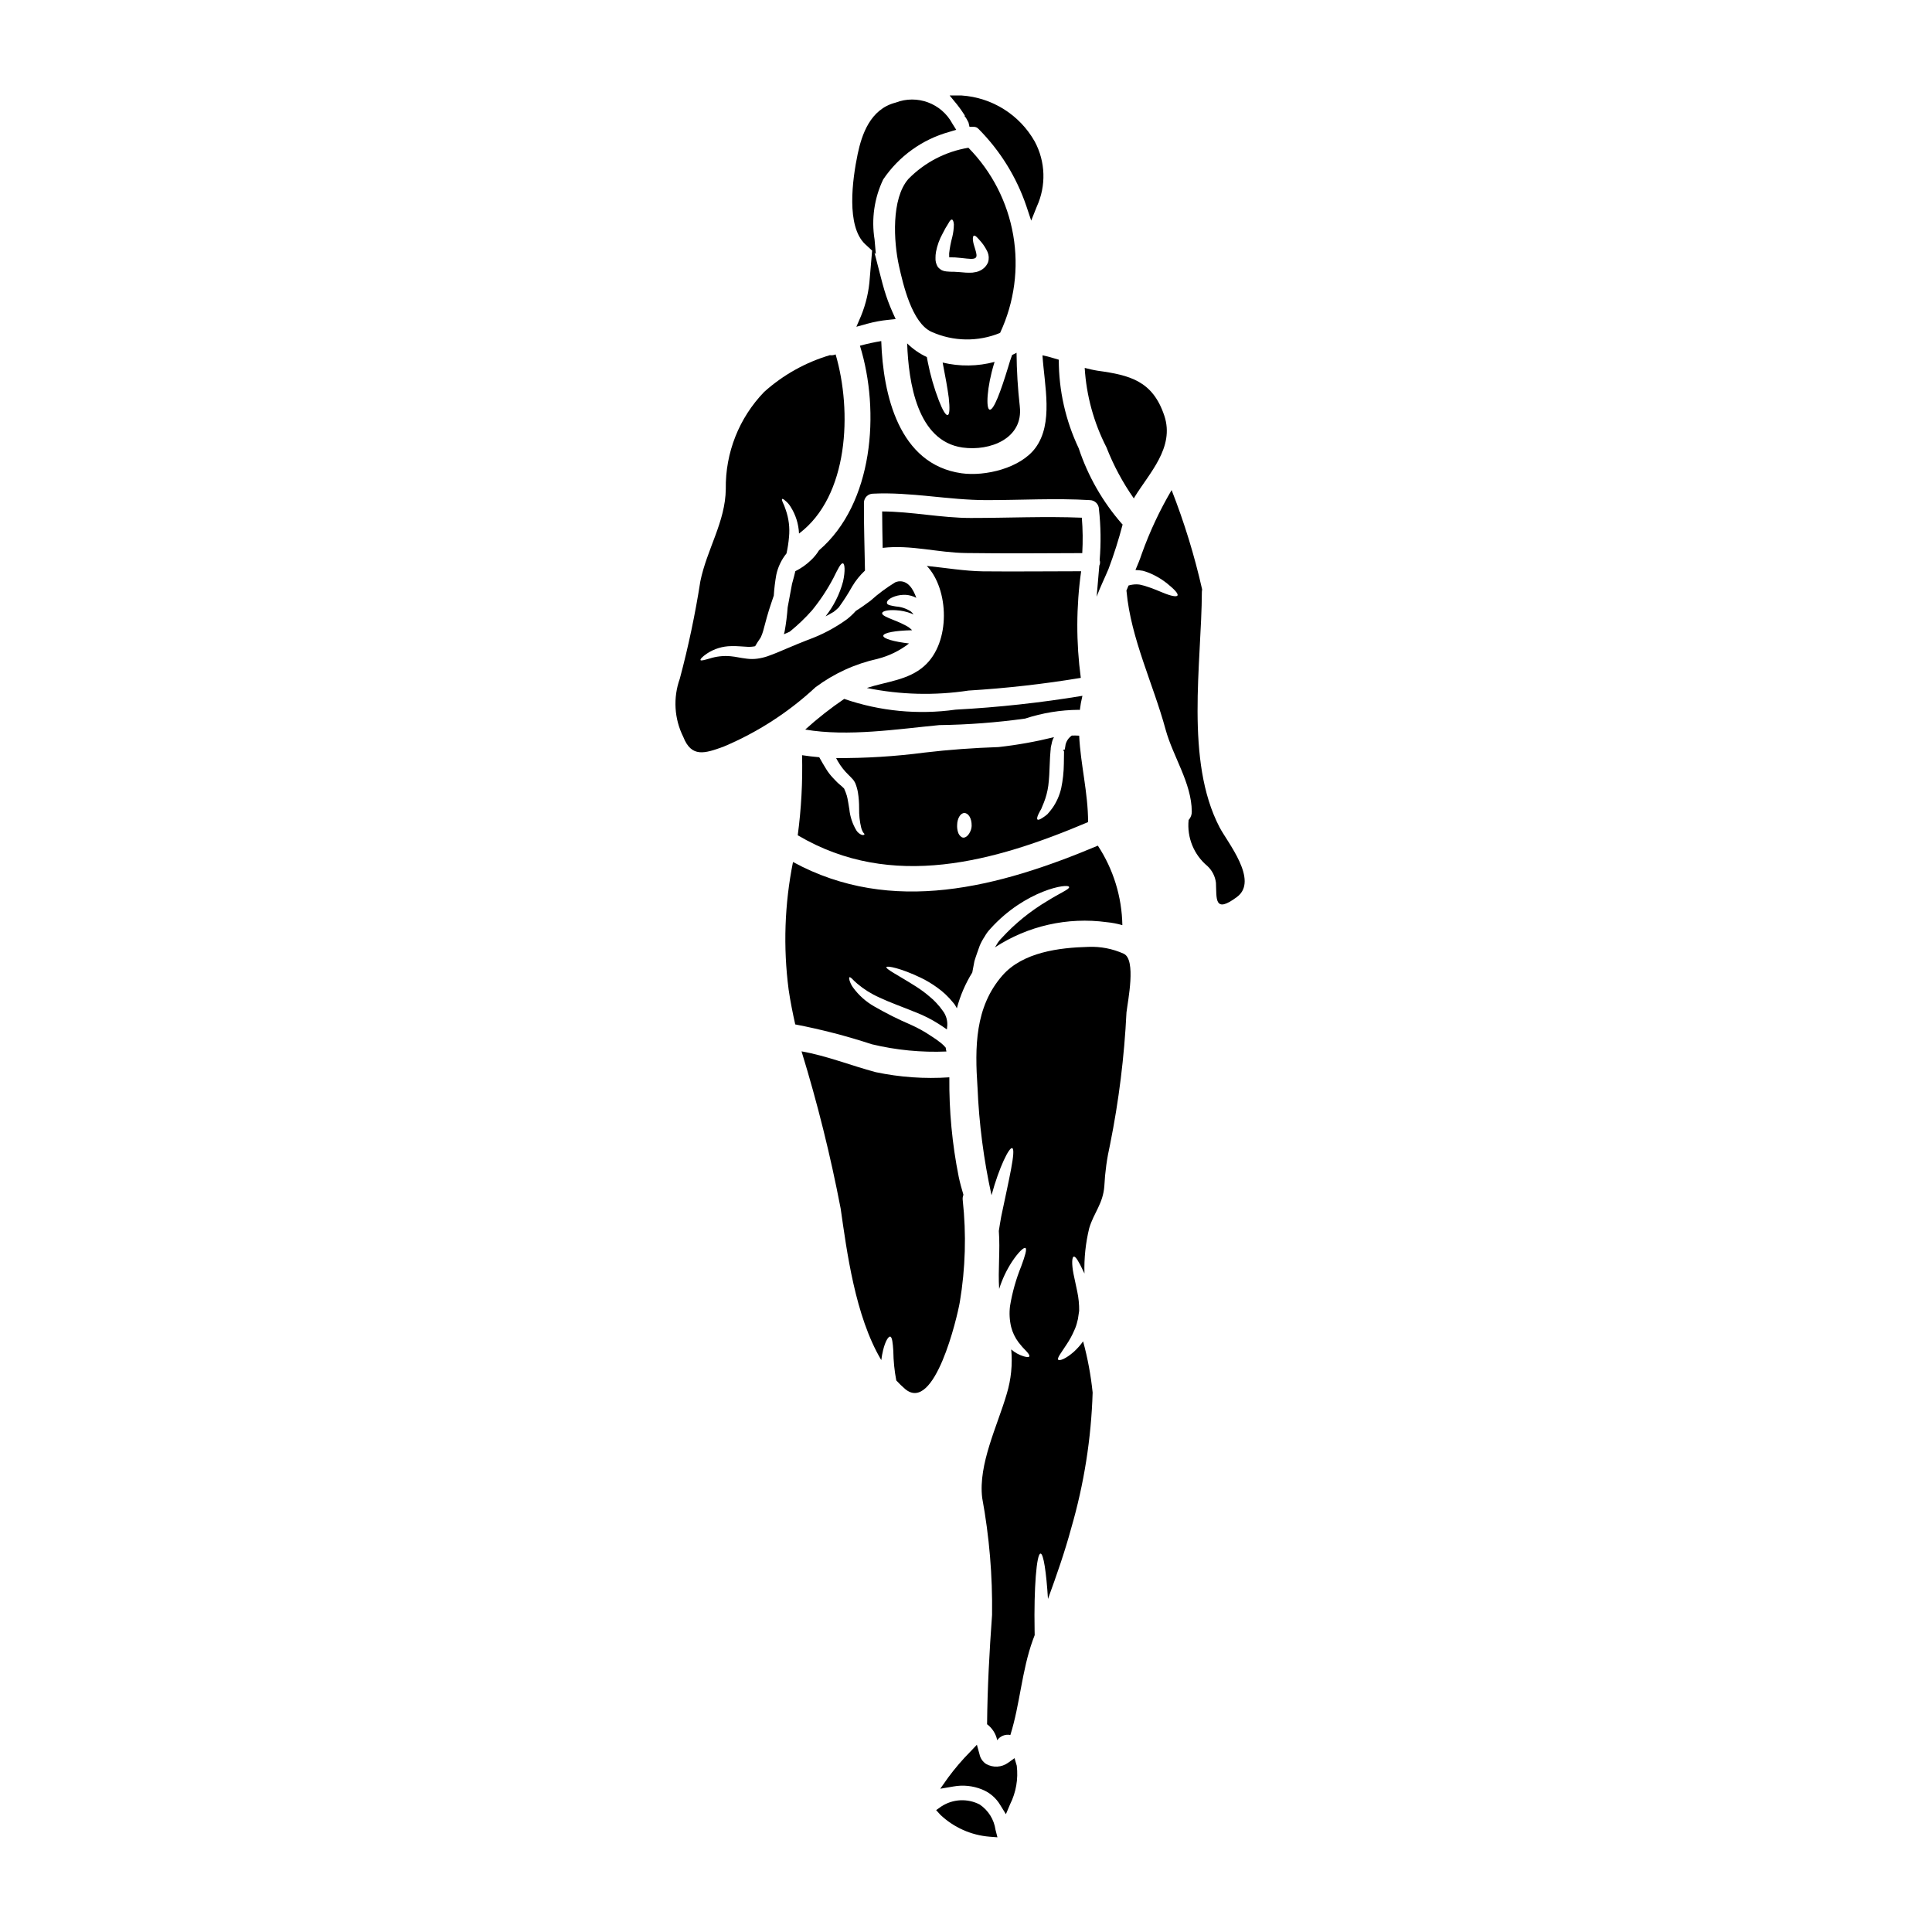<?xml version="1.0" encoding="UTF-8"?>
<!-- Uploaded to: SVG Repo, www.svgrepo.com, Generator: SVG Repo Mixer Tools -->
<svg fill="#000000" width="800px" height="800px" version="1.1" viewBox="144 144 512 512" xmlns="http://www.w3.org/2000/svg">
 <g>
  <path d="m357.39 337.34c11.297 1.934 24.57-0.137 35.523-1.18 7.613-0.102 15.211-0.68 22.75-1.727 4.586-1.504 9.383-2.289 14.207-2.324 0.113 0 0.203 0.043 0.297 0.043 0.152-1.262 0.379-2.516 0.684-3.754-11.125 1.84-22.348 3.062-33.609 3.664-9.926 1.398-20.043 0.426-29.52-2.844-3.629 2.465-7.078 5.18-10.332 8.121z"/>
  <path d="m392.79 250.1c-1.262-3.293-2.238-6.695-2.918-10.156-0.09-0.453-0.16-0.867-0.25-1.32-1.934-0.898-3.695-2.121-5.215-3.621 0.363 10.316 2.66 25.914 14.684 27.598 7.285 1.023 16.137-2.394 15.164-10.887l0.004 0.004c-0.535-4.727-0.824-9.477-0.863-14.234-0.395 0.227-0.789 0.395-1.18 0.594-0.367 1-0.73 2.07-1.051 3.231-1.914 6.262-3.82 11.547-4.918 11.25-0.957-0.246-0.789-5.738 1.25-12.41 0.023-0.09 0.066-0.156 0.09-0.246-4.504 1.207-9.238 1.27-13.773 0.18 0.703 3.598 1.301 6.875 1.617 9.312 0.297 2.711 0.246 4.465-0.277 4.602-0.523 0.137-1.387-1.367-2.363-3.894z"/>
  <path d="m384.72 191.44c-4.559 5.238-3.898 16.602-2.484 23.023 1.094 4.894 3.418 15.098 8.609 17.469v-0.004c5.766 2.602 12.348 2.707 18.191 0.297 0.023-0.043 0.023-0.09 0.047-0.113 3.742-8.051 4.941-17.051 3.43-25.801-1.508-8.746-5.652-16.828-11.875-23.156-6.051 1-11.629 3.902-15.918 8.285zm17.465 17.762c-0.5-1.547-0.457-2.664-0.066-2.754 0.391-0.09 0.953 0.57 1.969 1.75 0.66 0.797 1.211 1.68 1.641 2.621 0.355 0.855 0.398 1.805 0.113 2.688-0.395 0.961-1.133 1.742-2.074 2.188-0.344 0.184-0.711 0.316-1.094 0.395-0.324 0.07-0.648 0.125-0.977 0.16-0.578 0.031-1.156 0.031-1.73 0l-1.617-0.133c-0.5-0.047-0.867-0.07-1.504-0.094-0.5 0-1 0-1.48-0.043v-0.004c-0.375-0.008-0.75-0.055-1.117-0.137-0.27-0.07-0.535-0.168-0.785-0.293-0.324-0.207-0.621-0.449-0.887-0.73-0.492-0.754-0.723-1.652-0.66-2.551l0.023-0.684 0.113-0.867c0.324-1.691 0.914-3.32 1.754-4.824 0.453-0.926 0.961-1.828 1.523-2.691 0.367-0.707 0.707-1.07 0.961-1.004 0.25 0.066 0.43 0.5 0.5 1.301l-0.004-0.004c-0.016 1.129-0.16 2.25-0.43 3.348-0.383 1.402-0.656 2.836-0.82 4.281v0.477l0.02 0.594c0.48 0.023 0.98 0.023 1.484 0.023 0.43 0.02 1.156 0.09 1.703 0.156s1.004 0.113 1.48 0.16c3.277 0.383 2.777-0.617 1.961-3.328z"/>
  <path d="m418.4 262.7c-3.965 5.371-13.32 7.606-19.605 6.719-16.621-2.363-20.789-20.883-21.254-35.031-1.684 0.273-3.598 0.68-5.648 1.227 5.394 17.398 3.578 41.855-10.84 54.219-0.578 0.938-1.273 1.793-2.07 2.551-1.238 1.211-2.66 2.219-4.211 2.984-0.227 1.004-0.504 2.027-0.789 3.051l-0.066 0.207c-0.367 1.969-0.75 4.051-1.18 6.328v0.004c-0.152 2.109-0.414 4.211-0.785 6.297l-0.203 0.824c0.504-0.227 1.027-0.457 1.551-0.684l-0.004-0.004c2.121-1.715 4.098-3.606 5.906-5.648 2.172-2.664 4.07-5.539 5.668-8.582 1.18-2.363 1.938-3.984 2.508-3.867 0.477 0.066 0.68 1.914 0.043 4.801v-0.004c-0.898 3.371-2.481 6.516-4.644 9.246 0.75-0.395 1.48-0.789 2.141-1.18 0.203-0.156 0.395-0.32 0.613-0.5 0.219-0.18 0.395-0.363 0.613-0.547 0.09-0.078 0.168-0.172 0.23-0.273 1.258-1.738 2.414-3.547 3.461-5.418 0.922-1.559 2.066-2.977 3.394-4.211-0.09-5.992-0.32-12-0.277-18.016 0.031-1.305 1.09-2.352 2.394-2.363 9.902-0.5 20.074 1.707 30.078 1.707 9.133 0 18.309-0.547 27.418 0v0.004c1.312 0.023 2.367 1.078 2.391 2.387 0.496 4.488 0.559 9.012 0.191 13.512 0.164 0.48 0.129 1.004-0.094 1.457-0.223 2.754-0.477 5.488-0.703 8.242 0.91-2.504 2.141-4.965 3.148-7.375 1.449-3.856 2.695-7.785 3.734-11.773-0.043-0.047-0.09-0.07-0.137-0.113-5.137-5.856-9.043-12.684-11.5-20.074-3.484-7.336-5.289-15.355-5.281-23.477-1.461-0.453-2.894-0.867-4.328-1.16 0.531 8.07 2.961 18-1.863 24.535z"/>
  <path d="m444.48 276.09c0.07-0.113 0.113-0.227 0.184-0.344 3.844-6.297 10.703-13.137 7.898-21.566-3.074-9.223-9.086-10.75-17.645-11.93-1.18-0.184-2.301-0.457-3.465-0.75h0.004c0.445 7.336 2.406 14.496 5.762 21.039 1.871 4.789 4.309 9.336 7.262 13.551z"/>
  <path d="m373.72 326.32c8.875 1.812 18.004 2.047 26.961 0.684 9.965-0.605 19.891-1.727 29.742-3.359-1.258-9.379-1.23-18.887 0.09-28.258-8.586 0-17.281 0.113-26.07 0.023-4.723-0.07-9.816-0.914-14.828-1.438 5.875 6.172 6.422 20.266-0.703 26.551-4.215 3.75-10.066 4.113-15.191 5.797z"/>
  <path d="m430.81 290.58c0.18-3.129 0.145-6.262-0.113-9.383-9.789-0.395-19.652 0.07-29.441 0.07-7.789 0-15.711-1.707-23.477-1.73 0.023 3.211 0.066 6.441 0.137 9.656 7.477-0.887 14.641 1.301 22.223 1.367 10.273 0.145 21.746 0.055 30.672 0.02z"/>
  <path d="m355.41 365.36c0 0.023 0.066 0.023 0.09 0.047 24.867 14.664 52.055 6.965 76.855-3.543 0-7.785-2.004-15.324-2.363-22.906h-0.113v-0.004c-0.613-0.039-1.23-0.047-1.844-0.023-0.629 0.434-1.125 1.035-1.434 1.734-0.168 0.371-0.27 0.773-0.293 1.18l-0.137 0.789-0.395 0.09h-0.09l0.09 0.043 0.203 0.395c-0.047 1.023 0 2.117-0.047 3.211-0.023 2.195-0.258 4.383-0.707 6.531-0.43 1.852-1.199 3.606-2.277 5.168-0.426 0.598-0.891 1.168-1.387 1.711-0.387 0.332-0.797 0.641-1.23 0.914-0.703 0.477-1.207 0.656-1.391 0.477-0.18-0.18-0.09-0.684 0.277-1.457 0.18-0.395 0.434-0.82 0.727-1.348 0.203-0.477 0.434-1.047 0.68-1.66h0.004c0.57-1.445 0.969-2.949 1.18-4.488 0.227-1.773 0.32-3.777 0.395-6.035 0.023-1.09 0.113-2.231 0.203-3.301l0.047-0.395v-0.234l0.047-0.297v-0.047l0.023-0.09 0.18-0.75h0.004c0.086-0.578 0.281-1.133 0.57-1.641 0-0.023 0.023-0.047 0.023-0.07-4.836 1.195-9.742 2.07-14.691 2.621-6.559 0.227-13.07 0.68-19.582 1.457-7.773 1.02-15.609 1.508-23.453 1.457 0.133 0.277 0.32 0.594 0.477 0.867 0.77 1.324 1.719 2.535 2.824 3.598 0.297 0.32 0.547 0.504 0.887 0.914v-0.004c0.383 0.383 0.691 0.828 0.914 1.32 0.309 0.77 0.539 1.574 0.68 2.394 0.223 1.383 0.328 2.785 0.32 4.188-0.043 1.77 0.148 3.539 0.57 5.262 0.121 0.41 0.289 0.809 0.5 1.18 0.277 0.246 0.395 0.434 0.32 0.543-0.074 0.109-0.273 0.16-0.637 0.113h-0.004c-0.582-0.219-1.086-0.617-1.434-1.137-1.055-1.73-1.707-3.676-1.91-5.691-0.203-1.137-0.395-2.621-0.66-3.578h-0.004c-0.184-0.594-0.402-1.18-0.66-1.75-0.023-0.203-0.297-0.32-0.434-0.5-0.137-0.18-0.547-0.48-0.82-0.727l-0.457-0.395-0.52-0.52-0.844-0.887v-0.004c-0.652-0.688-1.23-1.445-1.727-2.254-0.707-1.117-1.273-2.141-1.848-3.148-1.551-0.133-3.074-0.32-4.555-0.543l0.004-0.004c0.176 7.094-0.207 14.191-1.148 21.227zm44.152-5.902c1.047 0 1.969 1.367 1.934 3.348h0.004c-0.031 0.961-0.402 1.879-1.047 2.594-0.566 0.594-1.137 0.707-1.594 0.457h-0.004c-0.473-0.309-0.82-0.781-0.973-1.324-0.191-0.617-0.27-1.266-0.23-1.914 0.02-1.645 0.844-3.164 1.914-3.164z"/>
  <path d="m412.86 609.93-1.699 1.223h-0.004c-1.715 1.242-3.996 1.363-5.832 0.316-0.902-0.594-1.531-1.52-1.746-2.578l-0.695-2.516-1.797 1.895h-0.004c-2.117 2.141-4.07 4.43-5.856 6.856l-2.047 2.906 3.504-0.598c2.543-0.457 5.156-0.184 7.551 0.785 2.023 0.801 3.727 2.254 4.836 4.125l1.504 2.438 1.113-2.637c1.574-3.16 2.188-6.707 1.766-10.211z"/>
  <path d="m403.64 622.22c-3.242-1.688-7.141-1.488-10.195 0.52l-1.355 0.961 1.109 1.23c3.566 3.375 8.184 5.43 13.078 5.816l2.055 0.156-0.516-2v0.004c-0.383-2.719-1.902-5.148-4.176-6.688z"/>
  <path d="m467.18 363.21c-9.18-17.648-4.762-43.336-4.672-62.395v0.004c0.008-0.207 0.031-0.414 0.07-0.617-2.027-8.965-4.731-17.766-8.086-26.324-3.156 5.359-5.801 11-7.898 16.852-0.48 1.457-1.07 2.894-1.688 4.328 0.66 0.023 1.316 0.09 1.965 0.207 0.918 0.25 1.812 0.586 2.668 1.004 1.352 0.648 2.629 1.449 3.801 2.387 1.914 1.551 2.961 2.688 2.707 3.148-0.25 0.461-1.797 0.137-4.074-0.82-1.117-0.434-2.394-1.023-3.781-1.457v0.004c-0.684-0.242-1.383-0.441-2.094-0.594-0.652-0.102-1.316-0.102-1.969 0-0.355 0.047-0.707 0.125-1.051 0.227-0.18 0.457-0.395 0.914-0.566 1.348 0.023 0.098 0.035 0.195 0.043 0.297 1.141 12.41 7.086 24.523 10.34 36.527 1.969 7.195 6.875 14.137 6.941 21.723v-0.004c0.023 0.836-0.277 1.645-0.84 2.258-0.473 4.644 1.398 9.215 4.984 12.199 1.25 1.164 2.047 2.731 2.258 4.422 0.203 4.188-0.523 8.312 5.559 3.777 5.898-4.359-2.57-14.539-4.617-18.5z"/>
  <path d="m441.81 396.75c-2.945-1.328-6.16-1.953-9.387-1.82-7.676 0.203-17.352 1.391-22.77 7.582-7.332 8.379-7.312 19.086-6.606 29.602h0.004c0.395 9.633 1.637 19.211 3.711 28.625 2.07-7.586 4.691-12.73 5.465-12.48 1.094 0.344-0.867 8.402-2.891 18.125-0.227 1.324-0.457 2.574-0.637 3.824 0.395 5.117-0.25 10.316 0.09 15.375 0.805-2.566 1.961-5.012 3.434-7.266 1.707-2.551 3.121-3.848 3.543-3.574 0.422 0.277-0.113 2.07-1.117 4.801v0.004c-1.383 3.398-2.383 6.945-2.981 10.566-0.234 1.848-0.133 3.723 0.297 5.535 0.371 1.461 1.027 2.84 1.934 4.051 0.66 0.867 1.383 1.691 2.164 2.457 0.59 0.637 0.844 1.094 0.703 1.324-0.137 0.227-0.656 0.203-1.5-0.047-1.211-0.367-2.328-0.988-3.281-1.824 0.371 3.957-0.031 7.949-1.18 11.754-2.461 8.469-7.586 18.625-6.516 27.574 1.883 10.238 2.762 20.633 2.617 31.039-0.703 9.656-1.227 19.285-1.32 28.965 1.383 1.035 2.336 2.543 2.688 4.234 0.785-1.109 2.152-1.652 3.484-1.387 2.57-8.176 3.004-17.012 5.965-25.191 0.16-0.434 0.32-0.867 0.48-1.273 0-0.434 0-0.867-0.023-1.301-0.203-11.203 0.523-20.309 1.574-20.309 0.789 0 1.527 4.941 1.969 12.02 2.254-6.172 4.418-12.34 6.148-18.715 3.402-11.707 5.316-23.793 5.691-35.98-0.473-4.582-1.316-9.121-2.527-13.57-0.695 0.973-1.488 1.871-2.363 2.684-2.231 2.004-3.938 2.551-4.234 2.188-0.363-0.434 0.789-1.824 2.164-3.965v0.004c0.824-1.223 1.535-2.516 2.117-3.871 0.348-0.754 0.613-1.547 0.789-2.359l0.16-0.613c0.043-0.203 0.074-0.41 0.09-0.621 0.066-0.5 0.137-1.023 0.227-1.523l0.004 0.004c0.023-1.723-0.148-3.438-0.504-5.117-0.363-1.73-0.703-3.277-0.977-4.602-0.547-2.754-0.434-4.578 0.066-4.668 0.5-0.09 1.344 1.367 2.504 3.824 0.094 0.203 0.207 0.434 0.32 0.66h-0.004c-0.125-4.039 0.301-8.074 1.258-12 1.203-4.098 3.664-6.469 4.008-11.16v0.004c0.188-3.719 0.695-7.414 1.523-11.047 2.32-11.539 3.773-23.238 4.348-35 0.367-3.129 2.621-13.992-0.723-15.539z"/>
  <path d="m399.46 174.27c0.062 0.07 0.117 0.148 0.164 0.23l0.047 0.105v0.281l0.281 0.281c0.102 0.184 0.207 0.367 0.316 0.551l0.395 0.746 0.262 1.148h1.18-0.004c0.469 0.004 0.914 0.207 1.223 0.562 5.734 5.766 10.07 12.766 12.68 20.469l1.273 3.82 1.496-3.742c2.508-5.5 2.309-11.855-0.543-17.188-3.992-7.094-11.293-11.691-19.414-12.23h-3.152l1.969 2.402c0.656 0.82 1.266 1.676 1.828 2.562z"/>
  <path d="m399.14 462.11c-0.074-0.5-0.012-1.012 0.18-1.48-0.477-1.594-0.91-3.148-1.25-4.758-1.738-8.684-2.57-17.52-2.484-26.371-6.535 0.445-13.105-0.016-19.516-1.367-6.582-1.754-12.934-4.328-19.652-5.512 4.207 13.688 7.668 27.59 10.363 41.648 1.637 11.32 3.824 28.512 10.77 40.172 0.109-0.891 0.27-1.773 0.48-2.641 0.59-2.394 1.391-3.668 1.891-3.578s0.68 1.617 0.82 3.848h-0.004c0.035 2.609 0.297 5.207 0.789 7.766 0.742 0.805 1.531 1.566 2.359 2.281 7.785 6.469 13.777-18.992 14.48-23.094 1.488-8.895 1.746-17.949 0.773-26.914z"/>
  <path d="m376.57 318.6c3.031-0.77 5.871-2.156 8.336-4.074-4.031-0.48-6.832-1.273-6.832-2.027 0.023-0.824 3.211-1.391 7.652-1.48-0.484-0.496-1.043-0.914-1.66-1.23-1.02-0.539-2.07-1.02-3.148-1.434-1.914-0.75-3.188-1.301-3.148-1.848s1.438-0.934 3.734-0.789v0.004c1.371 0.074 2.723 0.363 4.008 0.863 0.203 0.07 0.395 0.16 0.59 0.25-0.199-0.293-0.434-0.559-0.707-0.785-1.176-0.77-2.531-1.227-3.934-1.324-1.227-0.203-2.363-0.367-2.414-0.91s0.5-1.207 2.117-1.777c0.938-0.312 1.926-0.445 2.914-0.395 0.961 0.07 1.902 0.336 2.754 0.789-0.82-2.32-2.231-4.691-4.777-4.348v-0.004c-0.27 0.059-0.531 0.133-0.789 0.23-2.348 1.43-4.559 3.074-6.602 4.914-1.324 0.98-2.598 1.891-3.848 2.664h-0.004c-0.707 0.801-1.484 1.531-2.32 2.191-3.199 2.32-6.711 4.176-10.434 5.508-1.844 0.727-3.641 1.457-5.394 2.207s-3.371 1.457-5.191 2.094v0.004c-0.902 0.309-1.832 0.531-2.777 0.66-0.93 0.125-1.871 0.125-2.801 0-1.754-0.203-2.941-0.523-4.215-0.637-1.91-0.188-3.84 0.023-5.668 0.613-1.391 0.395-2.254 0.637-2.363 0.395-0.105-0.242 0.434-0.867 1.707-1.727l0.004-0.004c1.906-1.262 4.137-1.945 6.422-1.965 1.367-0.066 3.027 0.137 4.367 0.184h0.004c0.66 0.031 1.32-0.023 1.965-0.16l0.59-0.98c0.277-0.477 0.637-0.887 0.914-1.391 0.25-0.535 0.457-1.09 0.617-1.66 0.613-2.297 1.301-4.941 2.094-7.219 0.25-0.727 0.48-1.434 0.727-2.164 0.117-1.84 0.336-3.672 0.66-5.488 0.441-2.086 1.371-4.035 2.711-5.691 0.316-1.418 0.535-2.859 0.66-4.305 0.25-2.473-0.051-4.969-0.887-7.312-0.211-0.672-0.477-1.332-0.785-1.965-0.203-0.48-0.25-0.789-0.137-0.844 0.113-0.055 0.367 0.043 0.75 0.395 0.59 0.457 1.09 1.023 1.48 1.66 1.352 2.125 2.121 4.566 2.231 7.086v0.023c13.188-9.883 14.117-32.426 9.703-47.477-0.48 0.207-1.012 0.277-1.527 0.203-6.449 1.91-12.391 5.234-17.398 9.723-6.664 6.891-10.324 16.148-10.18 25.734-0.102 8.734-5.012 15.965-6.746 24.477-1.355 8.691-3.172 17.305-5.441 25.801-1.809 5.047-1.48 10.617 0.914 15.414 2.184 5.582 5.715 4.398 10.68 2.598h-0.004c8.984-3.781 17.23-9.109 24.367-15.742 4.891-3.648 10.504-6.215 16.461-7.527z"/>
  <path d="m394.81 422.66c-0.082-0.336-0.145-0.676-0.184-1.02-0.395-0.484-0.848-0.922-1.34-1.301-0.832-0.652-1.699-1.262-2.598-1.82-1.672-1.133-3.441-2.113-5.285-2.938-3.324-1.422-6.562-3.043-9.695-4.852-2.234-1.266-4.168-2.996-5.672-5.074-0.406-0.57-0.711-1.203-0.91-1.871-0.113-0.453-0.137-0.703-0.023-0.789 0.113-0.082 0.344 0.043 0.68 0.363 0.219 0.191 0.422 0.398 0.613 0.613 0.227 0.203 0.504 0.434 0.789 0.707v0.004c1.754 1.48 3.707 2.707 5.805 3.641 2.664 1.273 6.035 2.461 9.84 4.012v-0.004c2.062 0.809 4.039 1.816 5.906 3.004 0.703 0.457 1.457 0.938 2.207 1.48 0.027-0.172 0.043-0.348 0.047-0.523 0.23-1.566-0.18-3.16-1.141-4.414-0.516-0.742-1.086-1.441-1.707-2.094-0.539-0.594-1.125-1.145-1.754-1.645-1.145-0.992-2.363-1.895-3.644-2.707-4.781-3.031-8.062-4.625-7.832-5.148 0.184-0.395 3.734 0.25 9.156 2.848 1.488 0.723 2.914 1.578 4.258 2.551 1.598 1.129 3.031 2.481 4.258 4.008l0.227 0.273 0.109 0.137c0.16 0.227 0.117 0.18 0.184 0.273l0.457 0.789c0 0.023 0 0.023 0.02 0.043l0.004-0.004c0.879-3.34 2.254-6.531 4.078-9.469 0.18-0.98 0.363-1.969 0.57-3.008 0.395-1.344 0.91-2.688 1.41-4.121 0.348-0.824 0.773-1.617 1.273-2.359 0.426-0.77 0.949-1.48 1.551-2.117 9.266-10.293 20.832-12.16 20.859-11.043 0.18 0.547-2.414 1.574-5.738 3.668v-0.004c-4.508 2.672-8.598 5.992-12.141 9.855-0.508 0.5-0.945 1.07-1.301 1.688-0.145 0.273-0.312 0.535-0.5 0.785 8.754-5.727 19.281-8.102 29.648-6.691 1.402 0.133 2.789 0.395 4.144 0.789-0.125-7.496-2.379-14.801-6.492-21.066-26.211 11.02-54.539 18.605-80.789 4.328-2.238 11.133-2.629 22.559-1.16 33.82 0.453 3.117 1.07 6.172 1.75 9.223 6.867 1.32 13.645 3.078 20.289 5.258 6.469 1.555 13.125 2.203 19.773 1.922z"/>
  <path d="m375.12 210.41-0.617 7.227c-0.223 3.481-1.012 6.902-2.336 10.129l-1.219 2.832 2.973-0.828-0.004 0.004c1.77-0.484 3.578-0.82 5.406-1l2.035-0.215-0.844-1.863c-0.848-1.902-1.57-3.856-2.164-5.852-0.316-1.055-0.625-2.219-0.941-3.453l-1.648-6.383 0.344 0.32-0.336-3.848v-0.004c-0.875-5.418-0.078-10.973 2.289-15.926 4.152-6.148 10.359-10.613 17.508-12.594l1.84-0.562-1.02-1.629c-2.891-5.394-9.352-7.781-15.055-5.566-6.762 1.727-8.965 8.578-10.031 13.582-1.434 6.894-3.078 19.172 1.969 23.922z"/>
 </g>
</svg>